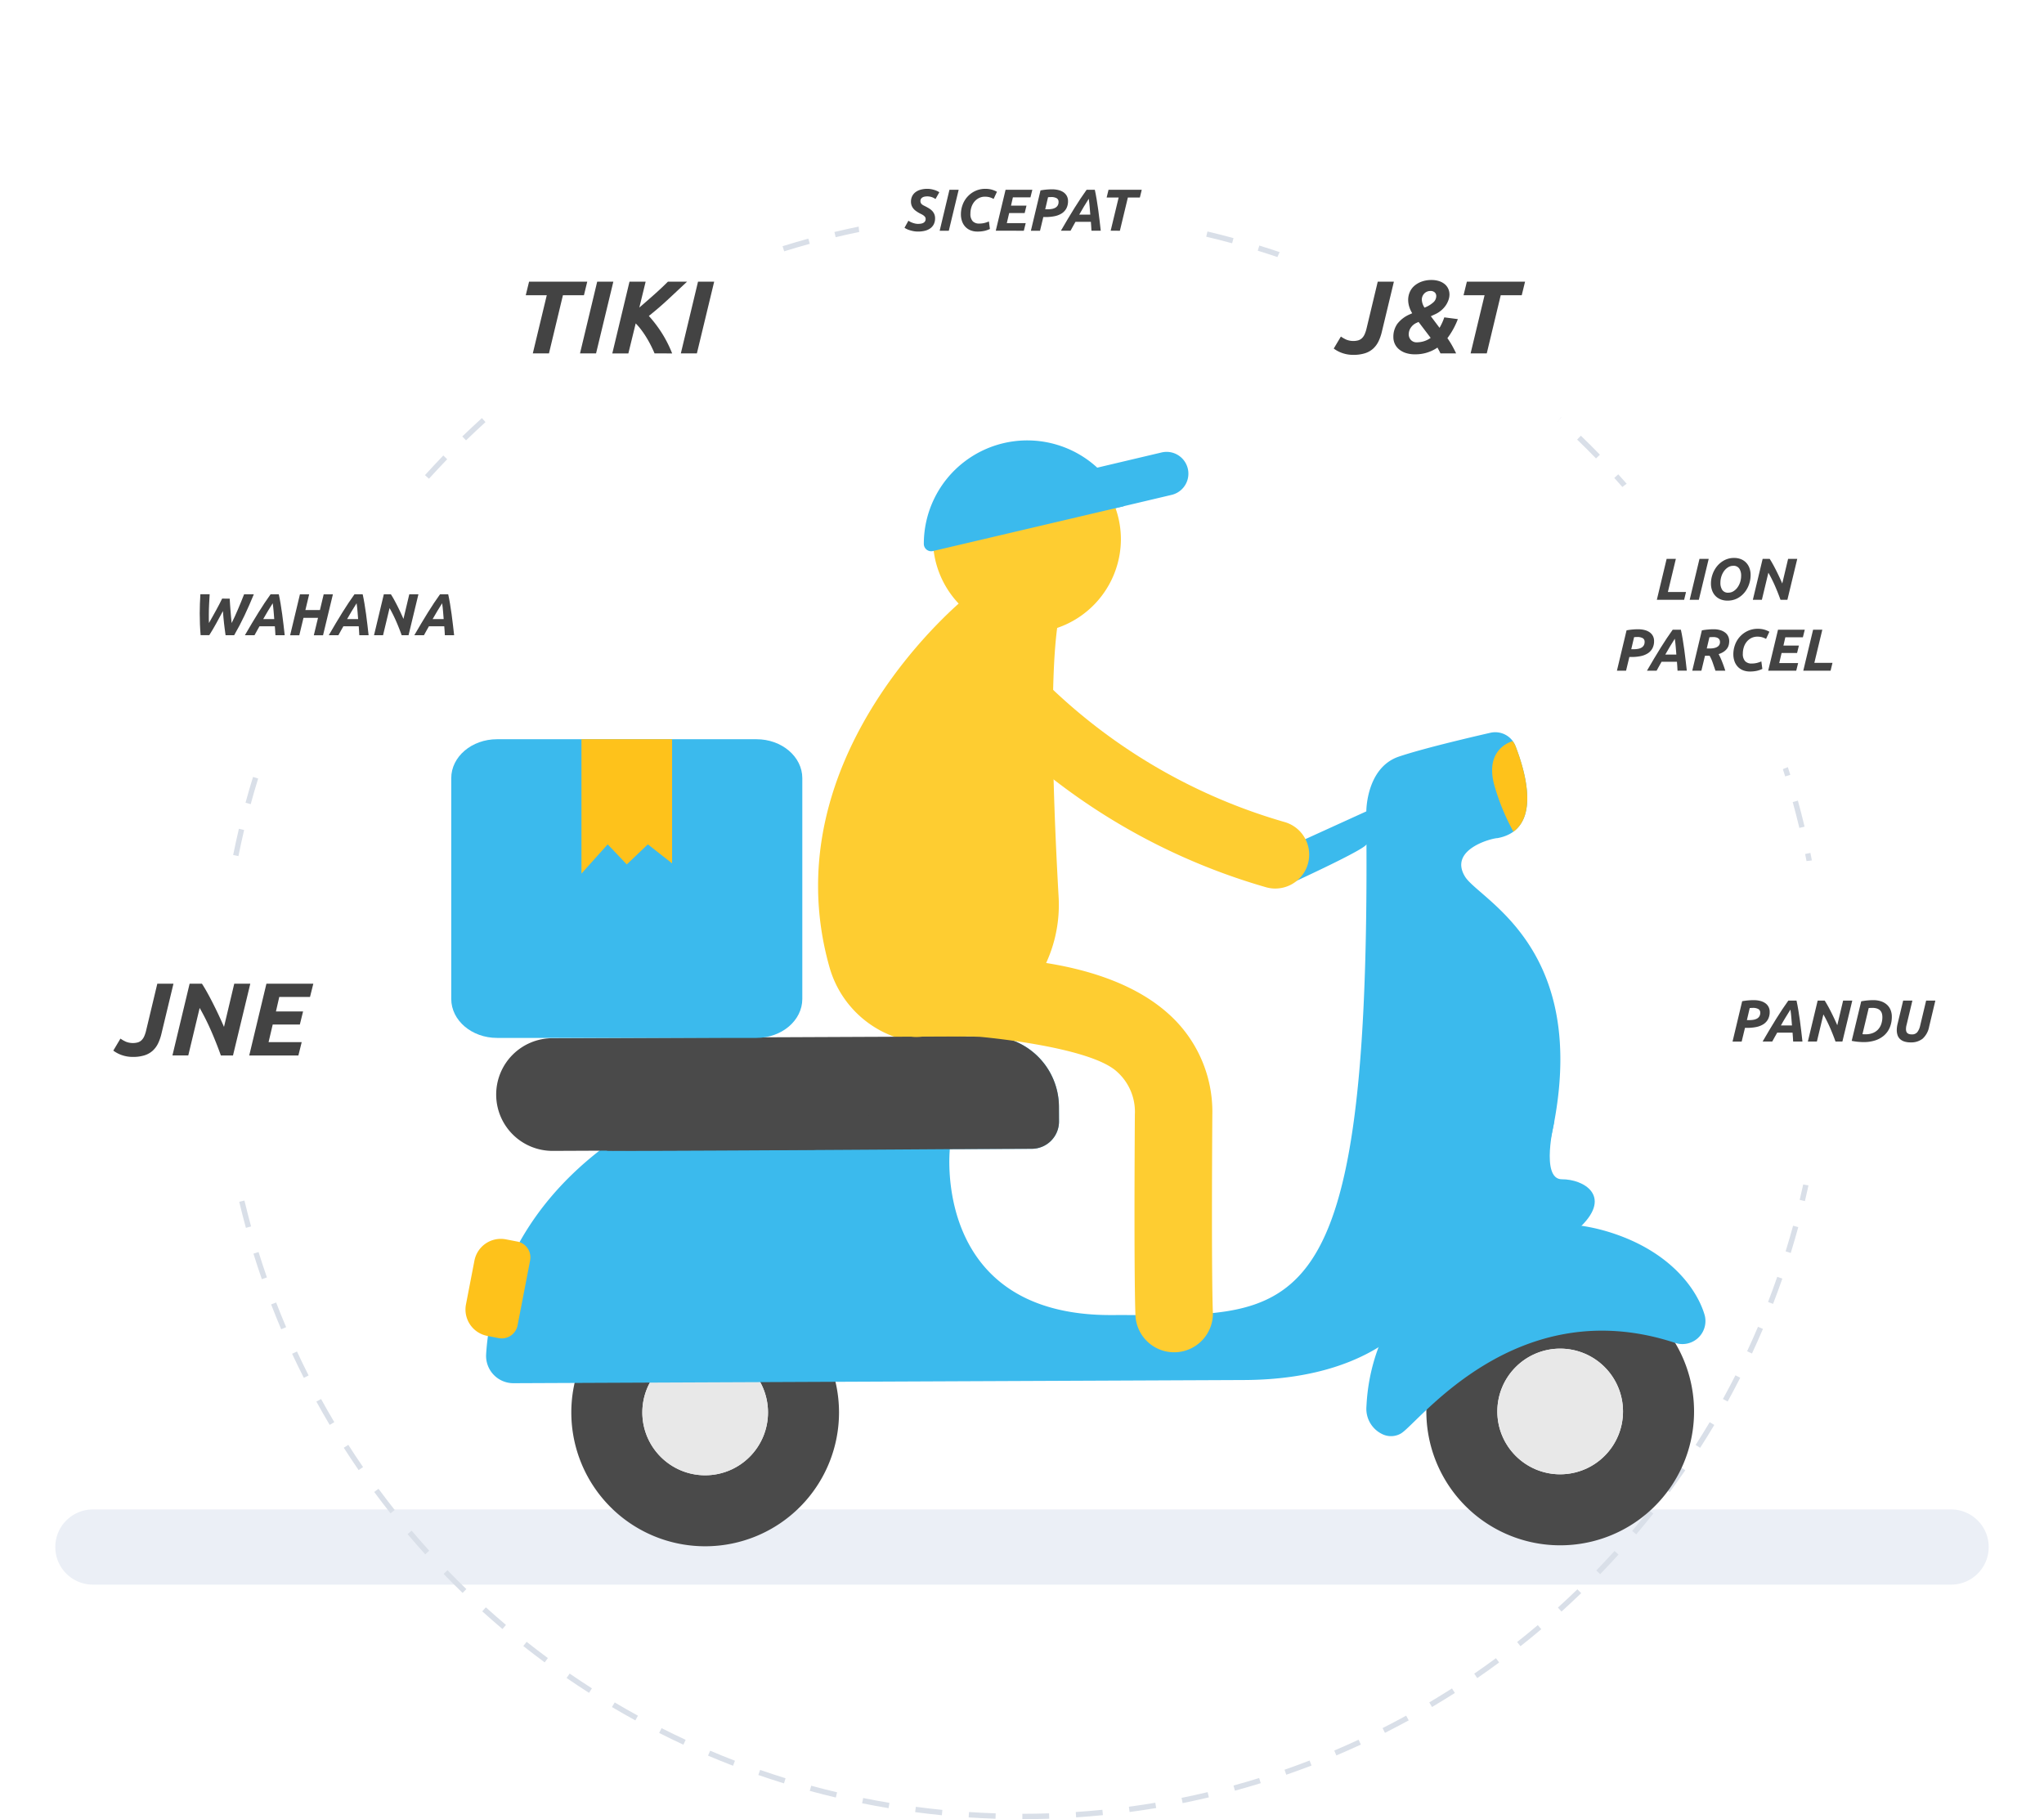 <svg xmlns="http://www.w3.org/2000/svg" xmlns:xlink="http://www.w3.org/1999/xlink" width="380.591" height="338.756" viewBox="0 0 380.591 338.756">
  <defs>
    <filter id="Ellipse_867" x="0" y="150.988" width="79.05" height="79.05" filterUnits="userSpaceOnUse">
      <feOffset input="SourceAlpha"/>
      <feGaussianBlur stdDeviation="3" result="blur"/>
      <feFlood flood-opacity="0.161"/>
      <feComposite operator="in" in2="blur"/>
      <feComposite in="SourceGraphic"/>
    </filter>
    <filter id="Ellipse_868" x="301.54" y="150.988" width="79.05" height="79.05" filterUnits="userSpaceOnUse">
      <feOffset input="SourceAlpha"/>
      <feGaussianBlur stdDeviation="3" result="blur-2"/>
      <feFlood flood-opacity="0.161"/>
      <feComposite operator="in" in2="blur-2"/>
      <feComposite in="SourceGraphic"/>
    </filter>
    <filter id="Ellipse_869" x="20.608" y="75.323" width="79.05" height="79.05" filterUnits="userSpaceOnUse">
      <feOffset input="SourceAlpha"/>
      <feGaussianBlur stdDeviation="3" result="blur-3"/>
      <feFlood flood-opacity="0.161"/>
      <feComposite operator="in" in2="blur-3"/>
      <feComposite in="SourceGraphic"/>
    </filter>
    <filter id="Ellipse_870" x="281.198" y="75.323" width="79.05" height="79.05" filterUnits="userSpaceOnUse">
      <feOffset input="SourceAlpha"/>
      <feGaussianBlur stdDeviation="3" result="blur-4"/>
      <feFlood flood-opacity="0.161"/>
      <feComposite operator="in" in2="blur-4"/>
      <feComposite in="SourceGraphic"/>
    </filter>
    <filter id="Ellipse_871" x="150.764" y="0" width="79.05" height="79.05" filterUnits="userSpaceOnUse">
      <feOffset input="SourceAlpha"/>
      <feGaussianBlur stdDeviation="3" result="blur-5"/>
      <feFlood flood-opacity="0.161"/>
      <feComposite operator="in" in2="blur-5"/>
      <feComposite in="SourceGraphic"/>
    </filter>
    <filter id="Ellipse_872" x="75.093" y="20.255" width="79.05" height="79.05" filterUnits="userSpaceOnUse">
      <feOffset input="SourceAlpha"/>
      <feGaussianBlur stdDeviation="3" result="blur-6"/>
      <feFlood flood-opacity="0.161"/>
      <feComposite operator="in" in2="blur-6"/>
      <feComposite in="SourceGraphic"/>
    </filter>
    <filter id="Ellipse_873" x="226.434" y="20.255" width="79.05" height="79.05" filterUnits="userSpaceOnUse">
      <feOffset input="SourceAlpha"/>
      <feGaussianBlur stdDeviation="3" result="blur-7"/>
      <feFlood flood-opacity="0.161"/>
      <feComposite operator="in" in2="blur-7"/>
      <feComposite in="SourceGraphic"/>
    </filter>
  </defs>
  <g id="fiturongkir" transform="translate(-650.345 -967.129)">
    <g id="Rectangle_3448" data-name="Rectangle 3448">
      <path id="Path_30349" data-name="Path 30349" d="M667.641,1248.212h346a7,7,0,0,1,7,7h0a7,7,0,0,1-7,7h-346a7,7,0,0,1-7-7h0A7,7,0,0,1,667.641,1248.212Z" fill="#ebeff6"/>
    </g>
    <g id="Group_5566" data-name="Group 5566">
      <path id="Path_30350" data-name="Path 30350" d="M840.707,1305.885v-1c1.647,0,3.32-.03,4.974-.084l.033,1C844.05,1305.855,842.365,1305.884,840.707,1305.885Zm-5-.081c-1.676-.054-3.358-.137-5-.245l.067-1c1.63.108,3.3.189,4.965.243Zm15.011-.251-.067-1c1.662-.112,3.329-.25,4.956-.412l.1.994C854.065,1305.3,852.388,1305.44,850.715,1305.553Zm-25-.4c-1.659-.163-3.333-.357-4.974-.575l.133-.992c1.629.218,3.291.41,4.938.573Zm34.958-.594-.133-.991c1.63-.217,3.285-.466,4.918-.741l.166.987C863.98,1304.085,862.314,1304.336,860.674,1304.555Zm-44.882-.723c-1.634-.272-3.29-.578-4.924-.907l.2-.981c1.623.327,3.269.631,4.891.9Zm54.756-.934-.2-.98c1.62-.328,3.254-.688,4.857-1.068l.231.972C873.823,1302.206,872.178,1302.568,870.548,1302.9Zm-64.57-1.044c-1.605-.379-3.237-.8-4.853-1.236l.264-.965c1.6.438,3.225.851,4.819,1.228Zm74.308-1.271-.264-.965c1.605-.439,3.21-.908,4.774-1.393l.3.955C883.519,1299.669,881.9,1300.141,880.286,1300.583Zm-83.966-1.363c-1.6-.495-3.206-1.022-4.772-1.564l.328-.945c1.555.539,3.149,1.061,4.739,1.554Zm93.53-1.6-.329-.945c1.564-.543,3.134-1.119,4.668-1.711l.36.934C893.005,1296.488,891.424,1297.067,889.85,1297.615Zm-103.018-1.683c-1.56-.6-3.125-1.234-4.652-1.882l.39-.92c1.517.643,3.072,1.272,4.621,1.868Zm112.342-1.913-.391-.92c1.52-.647,3.044-1.325,4.53-2.015l.422.906C902.238,1292.687,900.7,1293.368,899.174,1294.019Zm-121.581-2.007c-1.52-.7-3.038-1.443-4.513-2.19l.451-.892c1.466.742,2.974,1.474,4.484,2.175Zm130.635-2.2-.452-.893c1.463-.74,2.94-1.519,4.389-2.314l.481.877C911.187,1288.279,909.7,1289.063,908.228,1289.809Zm-139.583-2.326c-1.454-.8-2.918-1.633-4.354-2.486l.51-.859c1.427.845,2.882,1.676,4.324,2.468ZM916.985,1285l-.509-.859c1.414-.84,2.836-1.716,4.226-2.6l.539.842C919.842,1283.273,918.41,1284.155,916.985,1285Zm-156.964-2.634c-1.392-.89-2.8-1.822-4.175-2.769l.566-.825c1.369.942,2.765,1.868,4.149,2.752Zm165.387-2.751-.566-.824c1.361-.936,2.722-1.905,4.045-2.881l.593.8C928.148,1277.7,926.778,1278.673,925.408,1279.615Zm-173.644-2.927c-1.327-.977-2.665-2-3.98-3.04l.62-.785c1.306,1.033,2.636,2.049,3.953,3.021Zm181.692-3.008-.619-.785c1.3-1.026,2.593-2.084,3.847-3.145l.646.764C936.067,1271.582,934.765,1272.646,933.456,1273.68Zm-189.549-3.2c-1.273-1.079-2.541-2.188-3.767-3.3l.672-.741c1.217,1.1,2.476,2.2,3.742,3.275Zm197.189-3.255-.67-.742c1.222-1.107,2.444-2.249,3.631-3.4l.7.719C943.558,1264.957,942.327,1266.106,941.1,1267.221Zm-204.613-3.464c-1.193-1.154-2.384-2.346-3.539-3.539l.719-.7c1.148,1.186,2.33,2.369,3.516,3.516Zm211.81-3.493-.719-.7c1.148-1.184,2.291-2.406,3.4-3.63l.74.672C950.6,1257.842,949.447,1259.071,948.293,1260.264Zm-218.77-3.7c-1.109-1.227-2.217-2.494-3.294-3.765l.763-.647c1.07,1.264,2.171,2.522,3.274,3.74Zm225.492-3.719-.764-.647c1.064-1.255,2.125-2.55,3.153-3.849l.783.621C957.153,1250.276,956.085,1251.58,955.015,1252.844Zm-231.955-3.918c-1.025-1.3-2.047-2.634-3.037-3.974l.8-.594c.984,1.331,2,2.66,3.017,3.947Zm238.171-3.938-.8-.593c.982-1.33,1.954-2.693,2.889-4.052l.825.566C963.2,1242.278,962.22,1243.65,961.231,1244.988Zm-244.11-4.108c-.948-1.379-1.878-2.78-2.764-4.165l.842-.539c.88,1.376,1.8,2.767,2.746,4.137Zm249.792-4.146-.842-.539c.893-1.395,1.773-2.822,2.615-4.238l.859.512C968.7,1233.894,967.812,1235.329,966.913,1236.734Zm-255.181-4.274c-.852-1.434-1.686-2.894-2.479-4.338l.877-.48c.787,1.433,1.616,2.882,2.462,4.308Zm260.3-4.346-.877-.48c.8-1.458,1.583-2.941,2.325-4.405l.893.451C973.627,1225.155,972.84,1226.647,972.034,1228.114Zm-265.115-4.41c-.75-1.48-1.484-2.991-2.183-4.49l.907-.422c.694,1.488,1.423,2.989,2.169,4.461Zm269.647-4.538-.906-.422c.7-1.5,1.378-3.029,2.026-4.553l.919.391C977.954,1216.116,977.269,1217.658,976.566,1219.166Zm-273.86-4.513c-.647-1.522-1.278-3.078-1.876-4.625l.934-.359c.592,1.536,1.218,3.081,1.862,4.592Zm277.785-4.724-.933-.36c.6-1.564,1.178-3.139,1.713-4.682l.946.328C981.677,1206.769,981.1,1208.354,980.491,1209.929Zm-281.387-4.6c-.547-1.572-1.074-3.172-1.566-4.755l.955-.3c.488,1.573,1.012,3.162,1.556,4.724Zm284.679-4.885-.955-.3c.492-1.594.961-3.2,1.391-4.775l.965.264C984.75,1197.221,984.279,1198.838,983.783,1200.443Zm-287.649-4.675c-.441-1.608-.859-3.24-1.242-4.85l.972-.232c.382,1.6.8,3.221,1.235,4.818Zm290.287-4.982-.973-.23c.382-1.608.741-3.242,1.068-4.857l.98.2C987.167,1187.523,986.806,1189.169,986.421,1190.786Zm-292.608-4.756c-.329-1.621-.636-3.276-.914-4.922l.987-.166c.275,1.634.581,3.28.908,4.889Zm294.591-5.055-.986-.166c.272-1.624.521-3.28.738-4.917l.992.13C988.929,1177.673,988.679,1179.339,988.4,1180.975Zm-296.252-4.816c-.219-1.631-.416-3.3-.583-4.972l.994-.1c.167,1.657.363,3.319.58,4.939Zm297.574-5.108-.995-.1c.163-1.628.3-3.3.41-4.956l1,.067C990.028,1167.732,989.89,1169.411,989.726,1171.051ZM691.153,1166.2c-.11-1.662-.2-3.345-.252-5l1-.033c.056,1.645.14,3.316.25,4.968Zm299.232-5.136-1-.034c.054-1.642.082-3.315.082-4.971v-.27h1v.264C990.467,1157.725,990.439,1159.408,990.385,1161.063Zm-298.571-4.87h-1v-.135c0-1.613.027-3.25.079-4.87l1,.032c-.052,1.609-.079,3.236-.079,4.838Zm297.563-5.375c-.057-1.655-.143-3.327-.254-4.967l1-.069c.112,1.653.2,3.335.256,5Zm-297.244-4.565-1-.065c.108-1.662.246-3.34.408-4.989l1,.1C692.377,1142.935,692.24,1144.6,692.133,1146.253Zm296.572-5.357c-.166-1.636-.362-3.3-.583-4.939l.99-.133c.224,1.652.421,3.324.587,4.971Zm-295.6-4.538-.992-.13c.217-1.639.466-3.305.74-4.953l.987.164C693.569,1133.076,693.322,1134.731,693.107,1136.358Zm294.268-5.315c-.279-1.649-.587-3.294-.913-4.889l.98-.2c.329,1.606.637,3.261.919,4.921Zm-292.635-4.494-.98-.2c.329-1.635.689-3.281,1.07-4.891l.973.23C695.425,1123.291,695.067,1124.925,694.74,1126.549Zm290.647-5.249c-.389-1.619-.805-3.24-1.24-4.817l.965-.265c.437,1.587.857,3.219,1.247,4.849Zm-288.361-4.428-.964-.262c.437-1.609.907-3.227,1.4-4.808l.955.3C697.928,1113.668,697.461,1115.274,697.026,1116.872Zm285.721-5.161c-.492-1.578-1.017-3.166-1.559-4.721l.944-.33c.547,1.566,1.074,3.165,1.57,4.754Zm-282.781-4.355-.945-.328c.545-1.574,1.125-3.161,1.721-4.715l.934.359C701.083,1104.216,700.508,1105.791,699.966,1107.356Zm279.505-5.035c-.6-1.534-1.223-3.079-1.868-4.591l.919-.392c.65,1.522,1.283,3.077,1.88,4.622Zm-275.928-4.272-.92-.391c.656-1.55,1.342-3.094,2.035-4.587l.906.422C704.876,1094.976,704.2,1096.509,703.543,1098.049Zm272.039-4.847c-.694-1.489-1.426-2.99-2.172-4.459l.891-.453c.752,1.48,1.488,2.99,2.187,4.49Zm-267.844-4.194-.892-.451c.756-1.495,1.543-2.988,2.337-4.437l.877.481C709.271,1086.04,708.489,1087.523,707.738,1089.008Zm263.349-4.651c-.79-1.436-1.62-2.884-2.466-4.306l.859-.512c.852,1.432,1.688,2.89,2.484,4.336Zm-258.561-4.084-.859-.509c.846-1.427,1.729-2.864,2.628-4.27l.842.539C714.245,1077.429,713.367,1078.855,712.526,1080.273Zm253.485-4.446c-.882-1.377-1.808-2.767-2.75-4.135l.824-.568c.948,1.377,1.88,2.777,2.768,4.164Zm-248.123-3.943-.825-.567c.941-1.369,1.919-2.743,2.907-4.082l.8.594C719.794,1069.159,718.822,1070.523,717.888,1071.884Zm242.486-4.235c-.971-1.313-1.987-2.64-3.02-3.944l.784-.621c1.04,1.312,2.062,2.648,3.041,3.972Zm-236.58-3.775-.785-.619c1.017-1.288,2.084-2.593,3.17-3.878l.763.644C725.864,1061.3,724.8,1062.595,723.794,1063.874Zm230.41-4.013c-1.061-1.251-2.165-2.508-3.277-3.736l.74-.672c1.121,1.236,2.23,2.5,3.3,3.762Zm-223.986-3.586-.742-.67c1.115-1.233,2.264-2.462,3.419-3.657l.718.7C732.468,1053.829,731.325,1055.051,730.218,1056.275Zm217.306-3.779c-1.147-1.184-2.331-2.366-3.518-3.513l.7-.718c1.2,1.153,2.386,2.342,3.542,3.536Zm-210.4-3.371-.7-.719c1.193-1.155,2.421-2.305,3.652-3.42l.672.742C739.534,1046.834,738.313,1047.978,737.128,1049.125Zm203.243-3.536c-1.225-1.107-2.484-2.207-3.745-3.273l.645-.763c1.269,1.072,2.538,2.18,3.77,3.294ZM744.5,1042.452l-.646-.764c1.272-1.078,2.575-2.144,3.87-3.169l.621.785C747.054,1040.321,745.761,1041.38,744.5,1042.452Zm188.276-3.282c-1.307-1.032-2.638-2.047-3.957-3.018l.594-.8c1.326.976,2.666,2,3.983,3.037Zm-180.486-2.886-.594-.805c1.329-.982,2.7-1.959,4.071-2.9l.566.824C754.968,1034.337,753.607,1035.308,752.286,1036.284Zm172.474-3.017c-1.357-.931-2.753-1.856-4.151-2.747l.537-.844c1.408.9,2.814,1.829,4.18,2.766Zm-164.294-2.617-.539-.841c1.391-.892,2.822-1.776,4.252-2.625l.511.859C763.27,1028.888,761.849,1029.765,760.466,1030.65Zm155.9-2.74c-1.43-.847-2.886-1.677-4.326-2.466l.481-.877c1.449.794,2.915,1.629,4.355,2.482ZM769,1025.579l-.482-.877c1.438-.791,2.923-1.576,4.415-2.333l.453.891C771.9,1024.013,770.428,1024.793,769,1025.579Zm138.631-2.455c-1.49-.752-3-1.482-4.484-2.17l.419-.908c1.5.693,3.016,1.429,4.516,2.185Zm-129.784-2.035-.422-.906c1.507-.7,3.041-1.387,4.559-2.034l.391.92C780.866,1019.711,779.343,1020.391,777.846,1021.089Zm120.742-2.154c-1.522-.645-3.077-1.272-4.622-1.866l.357-.933c1.557.6,3.123,1.229,4.656,1.877Zm-111.62-1.731-.362-.933c1.559-.6,3.139-1.183,4.7-1.726l.328.943C790.085,1016.028,788.515,1016.6,786.968,1017.2Zm102.311-1.844c-1.57-.543-3.166-1.063-4.742-1.549l.295-.956c1.587.489,3.192,1.014,4.773,1.56Zm-92.922-1.43-.3-.955c1.588-.495,3.206-.968,4.8-1.408l.266.965C799.542,1012.968,797.937,1013.438,796.357,1013.93Zm83.407-1.5c-1.59-.432-3.212-.844-4.822-1.224l.231-.973c1.619.382,3.252.8,4.852,1.232Zm-73.818-1.13-.232-.973c1.612-.385,3.257-.749,4.889-1.082l.2.981C809.182,1010.553,807.548,1010.914,805.946,1011.3Zm64.138-1.152c-1.606-.324-3.252-.625-4.892-.9l.164-.986c1.651.274,3.308.578,4.925.9Zm-54.395-.832-.166-.986c1.624-.274,3.289-.526,4.951-.75l.132.99C818.957,1008.79,817.3,1009.041,815.689,1009.313Zm44.584-.8c-1.612-.214-3.274-.406-4.94-.569l.1-1c1.676.165,3.35.358,4.973.572Zm-34.729-.529-.1-.994c1.657-.167,3.335-.308,4.989-.42l.066,1C828.857,1007.682,827.19,1007.822,825.544,1007.987Zm24.835-.442c-1.652-.107-3.324-.187-4.968-.238l.031-1c1.656.052,3.338.133,5,.24Zm-14.912-.225-.035-1c1.644-.055,3.328-.086,5.005-.089l0,1C838.772,1007.234,837.1,1007.265,835.467,1007.32Z" fill="#d9dfe8"/>
    </g>
    <g id="Group_5567" data-name="Group 5567">
      <g transform="matrix(1, 0, 0, 1, 650.35, 967.13)" filter="url(#Ellipse_867)">
        <circle id="Ellipse_867-2" data-name="Ellipse 867" cx="30.525" cy="30.525" r="30.525" transform="translate(9 159.99)" fill="#fff"/>
      </g>
    </g>
    <g id="Group_5568" data-name="Group 5568">
      <g transform="matrix(1, 0, 0, 1, 650.35, 967.13)" filter="url(#Ellipse_868)">
        <circle id="Ellipse_868-2" data-name="Ellipse 868" cx="30.525" cy="30.525" r="30.525" transform="translate(310.54 159.99)" fill="#fff"/>
      </g>
    </g>
    <g id="Group_5569" data-name="Group 5569">
      <g transform="matrix(1, 0, 0, 1, 650.35, 967.13)" filter="url(#Ellipse_869)">
        <circle id="Ellipse_869-2" data-name="Ellipse 869" cx="30.525" cy="30.525" r="30.525" transform="translate(29.61 84.32)" fill="#fff"/>
      </g>
    </g>
    <g id="Group_5570" data-name="Group 5570">
      <g transform="matrix(1, 0, 0, 1, 650.35, 967.13)" filter="url(#Ellipse_870)">
        <circle id="Ellipse_870-2" data-name="Ellipse 870" cx="30.525" cy="30.525" r="30.525" transform="translate(290.2 84.32)" fill="#fff"/>
      </g>
    </g>
    <g id="Group_5571" data-name="Group 5571">
      <g transform="matrix(1, 0, 0, 1, 650.35, 967.13)" filter="url(#Ellipse_871)">
        <circle id="Ellipse_871-2" data-name="Ellipse 871" cx="30.525" cy="30.525" r="30.525" transform="translate(159.76 9)" fill="#fff"/>
      </g>
    </g>
    <g id="Group_5572" data-name="Group 5572">
      <g transform="matrix(1, 0, 0, 1, 650.35, 967.13)" filter="url(#Ellipse_872)">
        <circle id="Ellipse_872-2" data-name="Ellipse 872" cx="30.525" cy="30.525" r="30.525" transform="translate(84.09 29.26)" fill="#fff"/>
      </g>
    </g>
    <g id="Group_5573" data-name="Group 5573">
      <g transform="matrix(1, 0, 0, 1, 650.35, 967.13)" filter="url(#Ellipse_873)">
        <circle id="Ellipse_873-2" data-name="Ellipse 873" cx="30.525" cy="30.525" r="30.525" transform="translate(235.43 29.26)" fill="#fff"/>
      </g>
    </g>
    <g id="Group_5576" data-name="Group 5576">
      <g id="Group_5555" data-name="Group 5555">
        <g id="Path_30343" data-name="Path 30343">
          <path id="Path_30351" data-name="Path 30351" d="M842.289,1065.363a4.058,4.058,0,0,1-.93-8.006l25.321-5.985a4.059,4.059,0,0,1,1.866,7.9l-25.321,5.985A3.989,3.989,0,0,1,842.289,1065.363Z" fill="#3bbaed"/>
        </g>
      </g>
      <g id="Group_5539" data-name="Group 5539">
        <g id="Path_30334" data-name="Path 30334">
          <path id="Path_30352" data-name="Path 30352" d="M830.279,1078.3s-36.741,29.4-25.454,69.043a19.357,19.357,0,0,0,23.965,13.232q.9-.261,1.776-.608l.518-.2a25.946,25.946,0,0,0,16.375-25.593c-1.132-20.087-2.168-50.017,1.235-56.023C853.907,1068.941,830.279,1078.3,830.279,1078.3Z" fill="#fecd31"/>
        </g>
      </g>
      <g id="Group_5552" data-name="Group 5552">
        <g id="Group_5540" data-name="Group 5540">
          <g id="Path_30335" data-name="Path 30335">
            <path id="Path_30353" data-name="Path 30353" d="M781.538,1205.224a24.923,24.923,0,1,0,25.031,24.815h0A24.924,24.924,0,0,0,781.538,1205.224Zm.16,36.623a11.7,11.7,0,1,1,11.648-11.752v0a11.7,11.7,0,0,1-11.648,11.75Z" fill="#4a4a4a"/>
          </g>
        </g>
        <g id="Group_5541" data-name="Group 5541">
          <g id="Ellipse_848" data-name="Ellipse 848">
            <circle id="Ellipse_874" data-name="Ellipse 874" cx="11.699" cy="11.699" r="11.699" transform="translate(769.948 1218.451)" fill="#e8e8e8"/>
          </g>
        </g>
        <g id="Group_5542" data-name="Group 5542">
          <g id="Path_30336" data-name="Path 30336">
            <path id="Path_30354" data-name="Path 30354" d="M940.745,1205.045a24.923,24.923,0,1,0,25.032,24.813,24.922,24.922,0,0,0-25.032-24.813Zm.16,36.621a11.7,11.7,0,1,1,11.64-11.76v.007a11.7,11.7,0,0,1-11.645,11.749Z" fill="#4a4a4a"/>
          </g>
        </g>
        <g id="Group_5543" data-name="Group 5543">
          <g id="Ellipse_849" data-name="Ellipse 849">
            <circle id="Ellipse_875" data-name="Ellipse 875" cx="11.699" cy="11.699" r="11.699" transform="translate(929.151 1218.266)" fill="#e8e8e8"/>
          </g>
        </g>
        <g id="Group_5545" data-name="Group 5545">
          <g id="Group_5544" data-name="Group 5544">
            <g id="Path_30337" data-name="Path 30337">
              <path id="Path_30355" data-name="Path 30355" d="M915.836,1209.219l3.894.215a9.2,9.2,0,0,0,5.849-1.71,20.847,20.847,0,0,1,7.272-3.717,51.487,51.487,0,0,1,10.36-1.785,1.818,1.818,0,0,0,1.628-1.991,1.63,1.63,0,0,0-.028-.184,2.292,2.292,0,0,1-.029-.36,3.047,3.047,0,0,0-3.056-3.038c-.07,0-.14,0-.21.008-1.126.08-2.406.157-3.61.188a3.026,3.026,0,0,1-2.909-4.089c17.349-46.816-8.883-57.463-11.88-62.409-3.074-5.073,5.055-7.144,6.072-7.148,8.208-1.529,5.414-11.782,3.348-17.126a4.047,4.047,0,0,0-4.686-2.489c-4.576,1.048-12.787,3-17.039,4.436-6.094,2.061-6.059,10.2-6.059,10.2l-17.572,8a3.278,3.278,0,0,0-1.911,3.6,3.2,3.2,0,0,0,4.464,2.268c5.246-2.413,15.049-7.02,15.046-7.765.4,92.571-13.86,87.546-47.429,87.692s-30.145-30.9-30.145-30.9l15.259-.066a5.086,5.086,0,0,0,5.063-5.108l-.012-2.733a13.222,13.222,0,0,0-13.274-13.17c-.212,0-.425.006-.637.018-81.806,4.4-91.84,44.489-92.742,59.247a5.085,5.085,0,0,0,4.76,5.39c.113.007.227.01.34.01l136.023-.592C909.118,1224,915.836,1209.219,915.836,1209.219Z" fill="#3bbaed"/>
            </g>
          </g>
        </g>
        <g id="Group_5546" data-name="Group 5546">
          <g id="Path_30338" data-name="Path 30338">
            <path id="Path_30356" data-name="Path 30356" d="M827.211,1181.12l15.259-.067a5.085,5.085,0,0,0,5.063-5.108l-.012-2.733a13.222,13.222,0,0,0-13.269-13.174c-.214,0-.429.006-.643.018-36,1.938-57.5,10.784-70.284,21.338C763.119,1181.568,827.211,1181.12,827.211,1181.12Z" fill="#4a4a4a"/>
          </g>
        </g>
        <g id="Group_5547" data-name="Group 5547">
          <g id="Rectangle_3446" data-name="Rectangle 3446">
            <path id="Path_30357" data-name="Path 30357" d="M744.541,1197.915l2.134.412a3,3,0,0,1,2.377,3.514h0l-2.335,12.088a3,3,0,0,1-3.515,2.377h0l-2.133-.413a5,5,0,0,1-3.961-5.857l1.576-8.16A5,5,0,0,1,744.541,1197.915Z" fill="#fec21b"/>
          </g>
        </g>
        <g id="Group_5548" data-name="Group 5548">
          <g id="Path_30339" data-name="Path 30339">
            <path id="Path_30358" data-name="Path 30358" d="M835.6,1160.1l-82.424.359A10.488,10.488,0,0,0,742.734,1171h0a10.487,10.487,0,0,0,10.533,10.441l48.7-.213" fill="#4a4a4a"/>
          </g>
        </g>
        <g id="Group_5549" data-name="Group 5549">
          <g id="Path_30340" data-name="Path 30340">
            <path id="Path_30359" data-name="Path 30359" d="M904.812,1228.381c-.015.239-.029.479-.042.722a5.219,5.219,0,0,0,3.047,5.126,3.679,3.679,0,0,0,3.344-.142c3.208-1.779,21.346-26.641,51.008-16.921a4.287,4.287,0,0,0,5.594-5.1c-1.274-4.475-6.019-11.681-17.29-15.346C928.663,1189.63,906.263,1205.5,904.812,1228.381Z" fill="#3bbaed"/>
          </g>
        </g>
        <g id="Group_5550" data-name="Group 5550">
          <g id="Path_30341" data-name="Path 30341">
            <path id="Path_30360" data-name="Path 30360" d="M939.761,1175.957s-2.661,10.789,1.408,10.772,9.272,3.066,3.65,8.657c-.1-.054-12.739,6.641-13.756,6.645s-9.169-3.012-6.139-8.112l6.059-10.2Z" fill="#3bbaed"/>
          </g>
        </g>
        <g id="Group_5551" data-name="Group 5551">
          <g id="Path_30342" data-name="Path 30342">
            <path id="Path_30361" data-name="Path 30361" d="M932.012,1105.149c-.168.041-5.4,1.4-3.369,8.395a41.063,41.063,0,0,0,3.5,8.453c4.442-3.245,2.162-11.355.4-15.911A4.015,4.015,0,0,0,932.012,1105.149Z" fill="#fec21b"/>
          </g>
        </g>
      </g>
      <g id="Group_5553" data-name="Group 5553">
        <g id="Rectangle_3447" data-name="Rectangle 3447">
          <path id="Path_30362" data-name="Path 30362" d="M742.9,1104.784h48.3c4.713,0,8.534,3.25,8.534,7.26v41.1c0,4.009-3.821,7.26-8.534,7.26H742.9c-4.713,0-8.533-3.251-8.533-7.26v-41.1C734.364,1108.034,738.184,1104.784,742.9,1104.784Z" fill="#3bbaed"/>
        </g>
      </g>
      <g id="Group_5554" data-name="Group 5554">
        <g id="Group_5574" data-name="Group 5574">
          <path id="Path_30363" data-name="Path 30363" d="M859.055,1067.6a17.5,17.5,0,0,1-34.92,1.56c-.05-.51-.07-1.03-.07-1.56a17.5,17.5,0,0,1,33.79-6.38A17.316,17.316,0,0,1,859.055,1067.6Z" fill="#fecd31"/>
        </g>
      </g>
      <g id="Group_5556" data-name="Group 5556">
        <g id="Path_30344" data-name="Path 30344">
          <path id="Path_30364" data-name="Path 30364" d="M767.049,1128.1l3.923-3.741,4.515,3.543v-23.125H758.611v25.03l4.883-5.448Z" fill="#fec21b"/>
        </g>
      </g>
      <g id="Group_5557" data-name="Group 5557" transform="translate(-1 -1)">
        <g id="Path_30345" data-name="Path 30345">
          <path id="Path_30365" data-name="Path 30365" d="M869.969,1219.943a7.2,7.2,0,0,1-7.2-6.822c-.013-.242-.31-6.252-.114-37.451a10,10,0,0,0-3.389-8.027c-5.215-4.7-25.492-6.444-25.492-6.444s-8.444-.285-11.04,0a7.213,7.213,0,0,1-1.576-14.339c3.34-.367,33.05-3.2,47.769,10.069a24.449,24.449,0,0,1,8.153,18.832c-.191,30.32.083,36.371.1,36.614a7.221,7.221,0,0,1-6.839,7.561C870.216,1219.94,870.09,1219.943,869.969,1219.943Z" fill="#fecd31"/>
        </g>
      </g>
      <g id="Group_5558" data-name="Group 5558">
        <g id="Path_30346" data-name="Path 30346">
          <path id="Path_30366" data-name="Path 30366" d="M887.8,1132.589a6.281,6.281,0,0,1-1.75-.249A117.57,117.57,0,0,1,830.9,1097.7a6.311,6.311,0,0,1,9.408-8.415,104.955,104.955,0,0,0,49.24,30.924,6.312,6.312,0,0,1-1.744,12.378Z" fill="#fecd31"/>
        </g>
      </g>
      <g id="Group_5575" data-name="Group 5575">
        <path id="Path_30367" data-name="Path 30367" d="M859.56,1061.384v.022l-35.5,8.338a1.379,1.379,0,0,1-1.7-1.319v-.018a19.262,19.262,0,0,1,37.2-7.023Z" fill="#3bbaed"/>
      </g>
    </g>
    <g id="Group_5577" data-name="Group 5577">
      <path id="Path_30368" data-name="Path 30368" d="M680.406,1159.624a8.66,8.66,0,0,1-.617,1.783,4.494,4.494,0,0,1-1,1.368,4.115,4.115,0,0,1-1.523.868,7.076,7.076,0,0,1-2.2.3,6.086,6.086,0,0,1-1.975-.317,5.805,5.805,0,0,1-1.649-.858l1.33-2.236a6.253,6.253,0,0,0,1.012.578,3.533,3.533,0,0,0,2.237.125,1.706,1.706,0,0,0,.684-.405,2.323,2.323,0,0,0,.491-.723,6.022,6.022,0,0,0,.357-1.079l2.082-8.713h3.008Z" fill="#434343"/>
      <path id="Path_30369" data-name="Path 30369" d="M691.471,1163.672q-.81-2.275-1.8-4.549a44.631,44.631,0,0,0-2.149-4.3l-2.121,8.848h-2.949l3.2-13.359h2.294q.444.677.954,1.59t1.051,1.976q.541,1.061,1.08,2.208t1.022,2.265l1.908-8.039h2.988l-3.219,13.359Z" fill="#434343"/>
      <path id="Path_30370" data-name="Path 30370" d="M696.752,1163.672l3.2-13.359h8.733l-.618,2.467h-5.724l-.617,2.7h5.05l-.6,2.429h-5.051l-.772,3.278h6.169l-.617,2.486Z" fill="#434343"/>
    </g>
    <g id="Group_5578" data-name="Group 5578">
      <path id="Path_30371" data-name="Path 30371" d="M976.869,1153.372a4.831,4.831,0,0,1,1.248.149,2.824,2.824,0,0,1,.941.428,1.913,1.913,0,0,1,.8,1.6,2.829,2.829,0,0,1-.319,1.4,2.531,2.531,0,0,1-.88.924,3.951,3.951,0,0,1-1.32.506,8.348,8.348,0,0,1-1.65.154h-.429l-.617,2.552h-1.7l1.793-7.513a11.313,11.313,0,0,1,1.127-.154Q976.4,1153.372,976.869,1153.372Zm-.143,1.441c-.124,0-.231,0-.319.011l-.264.022-.528,2.244h.429a4.626,4.626,0,0,0,.842-.071,1.918,1.918,0,0,0,.648-.237,1.171,1.171,0,0,0,.418-.424,1.235,1.235,0,0,0,.149-.632.75.75,0,0,0-.358-.7A2.036,2.036,0,0,0,976.726,1154.813Z" fill="#434343"/>
      <path id="Path_30372" data-name="Path 30372" d="M984.228,1161.083c-.015-.286-.032-.566-.049-.842s-.039-.548-.061-.819h-2.86c-.147.271-.3.545-.462.819s-.316.556-.462.842h-1.793q.715-1.232,1.336-2.277t1.2-1.969q.578-.924,1.128-1.755t1.122-1.622h1.528q.177.792.336,1.755t.3,1.969q.138,1.005.253,2.012t.215,1.887Zm-.506-5.951q-.462.737-.908,1.463c-.3.484-.585.979-.863,1.485h2.057q-.055-.67-.115-1.43T983.722,1155.132Z" fill="#434343"/>
      <path id="Path_30373" data-name="Path 30373" d="M992.115,1161.083q-.462-1.3-1.029-2.6a25.138,25.138,0,0,0-1.227-2.453l-1.21,5.049h-1.682l1.826-7.623H990.1q.254.386.544.907c.2.349.394.725.6,1.128s.41.823.616,1.26.4.867.583,1.292l1.089-4.587h1.705l-1.838,7.623Z" fill="#434343"/>
      <path id="Path_30374" data-name="Path 30374" d="M1002.6,1156.43a5.18,5.18,0,0,1-.363,1.991,4.053,4.053,0,0,1-1.04,1.49,4.67,4.67,0,0,1-1.644.941,6.767,6.767,0,0,1-2.189.33q-.462,0-1.067-.055a9.707,9.707,0,0,1-1.166-.176l1.771-7.359a11.5,11.5,0,0,1,1.2-.17q.578-.049,1.04-.05a4.482,4.482,0,0,1,1.458.22,3.061,3.061,0,0,1,1.088.627,2.672,2.672,0,0,1,.677.968A3.238,3.238,0,0,1,1002.6,1156.43Zm-5.467,3.278c.081.008.163.013.248.017s.2.005.346.005a3.606,3.606,0,0,0,1.293-.22,2.687,2.687,0,0,0,.978-.632,2.816,2.816,0,0,0,.622-1.013,3.875,3.875,0,0,0,.22-1.347,2.32,2.32,0,0,0-.1-.7,1.315,1.315,0,0,0-.325-.539,1.487,1.487,0,0,0-.583-.346,2.726,2.726,0,0,0-.863-.121q-.33,0-.671.033Z" fill="#434343"/>
      <path id="Path_30375" data-name="Path 30375" d="M1009.55,1158.311a4.013,4.013,0,0,1-1.216,2.239,3.416,3.416,0,0,1-2.228.687,3.685,3.685,0,0,1-1.2-.171,2.107,2.107,0,0,1-.8-.472,1.778,1.778,0,0,1-.445-.727,2.944,2.944,0,0,1-.138-.918,4.919,4.919,0,0,1,.166-1.221l1.022-4.268h1.717l-1.078,4.51a2.962,2.962,0,0,0-.111.8,1.459,1.459,0,0,0,.05.4.726.726,0,0,0,.176.308.825.825,0,0,0,.341.2,1.7,1.7,0,0,0,.534.071,1.229,1.229,0,0,0,1-.412,2.959,2.959,0,0,0,.527-1.172l1.122-4.708h1.716Z" fill="#434343"/>
    </g>
    <g id="Group_5579" data-name="Group 5579">
      <path id="Path_30376" data-name="Path 30376" d="M907.649,1028.891a8.663,8.663,0,0,1-.616,1.783,4.512,4.512,0,0,1-1,1.368,4.1,4.1,0,0,1-1.522.867,7.08,7.08,0,0,1-2.2.3,6.094,6.094,0,0,1-1.977-.317,5.758,5.758,0,0,1-1.647-.859l1.33-2.235a6.152,6.152,0,0,0,1.011.578,3.533,3.533,0,0,0,2.237.125,1.714,1.714,0,0,0,.683-.405,2.3,2.3,0,0,0,.492-.723,6.129,6.129,0,0,0,.357-1.079l2.082-8.713h3.007Z" fill="#434343"/>
      <path id="Path_30377" data-name="Path 30377" d="M909.789,1029.912a4.169,4.169,0,0,1,.752-2.5,5.831,5.831,0,0,1,2.429-1.8l.327-.154a5.314,5.314,0,0,1-.568-1.263,4.311,4.311,0,0,1-.183-1.223,3.582,3.582,0,0,1,.3-1.455,3.257,3.257,0,0,1,.867-1.177,4.3,4.3,0,0,1,1.368-.78,5.274,5.274,0,0,1,1.8-.29,4.464,4.464,0,0,1,1.465.222,3.124,3.124,0,0,1,1.05.588,2.4,2.4,0,0,1,.626.857,2.574,2.574,0,0,1,.213,1.032,3.161,3.161,0,0,1-.174,1,4.275,4.275,0,0,1-.51,1.021,4.649,4.649,0,0,1-.859.944,4.911,4.911,0,0,1-1.214.752l-.713.329,1.62,2.158a10.387,10.387,0,0,0,.886-1.947l2.525.328a14.417,14.417,0,0,1-1.946,3.546,16.11,16.11,0,0,1,.9,1.427q.395.714.723,1.407H918.56c-.078-.167-.164-.34-.26-.52s-.2-.366-.3-.559a7.237,7.237,0,0,1-4.184,1.253,5.357,5.357,0,0,1-1.782-.27,3.7,3.7,0,0,1-1.263-.723,2.875,2.875,0,0,1-.742-1.021A3.005,3.005,0,0,1,909.789,1029.912Zm4.4.964a4.866,4.866,0,0,0,1.157-.164,4.4,4.4,0,0,0,1.388-.665l-2.255-2.969-.29.135a2.572,2.572,0,0,0-1.176.964,2.244,2.244,0,0,0-.366,1.177,1.57,1.57,0,0,0,.395,1.069A1.441,1.441,0,0,0,914.184,1030.876Zm.906-7.826a2.843,2.843,0,0,0,.5,1.368l.231-.1a5.188,5.188,0,0,0,1.437-.916,1.566,1.566,0,0,0,.511-1.166.9.9,0,0,0-.27-.646,1.138,1.138,0,0,0-.849-.28,1.585,1.585,0,0,0-1.069.434A1.646,1.646,0,0,0,915.09,1023.05Z" fill="#434343"/>
      <path id="Path_30378" data-name="Path 30378" d="M934.31,1019.58l-.618,2.525h-3.913l-2.6,10.833H924.17l2.6-10.833h-3.913l.618-2.525Z" fill="#434343"/>
    </g>
    <g id="Group_5580" data-name="Group 5580">
      <path id="Path_30379" data-name="Path 30379" d="M759.691,1019.58l-.617,2.525h-3.913l-2.6,10.833h-3.008l2.6-10.833h-3.913l.617-2.525Z" fill="#434343"/>
      <path id="Path_30380" data-name="Path 30380" d="M761.542,1019.58h3.007l-3.219,13.358h-2.988Z" fill="#434343"/>
      <path id="Path_30381" data-name="Path 30381" d="M772.221,1032.938q-.27-.654-.646-1.407t-.829-1.5a17.057,17.057,0,0,0-.974-1.445,11.34,11.34,0,0,0-1.059-1.233l-1.369,5.589h-2.988l3.2-13.358h3.007l-1.175,4.819q1.5-1.292,2.833-2.477t2.487-2.342h3.565l-3.479,3.248q-1.723,1.609-3.633,3.132a23.628,23.628,0,0,1,2.332,3.046,22.536,22.536,0,0,1,2.005,3.932Z" fill="#434343"/>
      <path id="Path_30382" data-name="Path 30382" d="M780.316,1019.58h3.008l-3.22,13.358h-2.987Z" fill="#434343"/>
    </g>
    <g id="Group_5581" data-name="Group 5581">
      <path id="Path_30383" data-name="Path 30383" d="M821.291,1008.818a3.325,3.325,0,0,0,.506-.038,1.49,1.49,0,0,0,.451-.137.854.854,0,0,0,.324-.281.8.8,0,0,0,.127-.467.611.611,0,0,0-.121-.379,1.37,1.37,0,0,0-.308-.292,2.921,2.921,0,0,0-.418-.243c-.154-.073-.308-.153-.462-.242a6.009,6.009,0,0,1-.561-.373,2.246,2.246,0,0,1-.451-.446,2.067,2.067,0,0,1-.3-.55,2.041,2.041,0,0,1-.11-.7,2.3,2.3,0,0,1,.192-.941,2.069,2.069,0,0,1,.572-.753,2.754,2.754,0,0,1,.952-.5,4.416,4.416,0,0,1,1.341-.182,3.8,3.8,0,0,1,.683.06,5.288,5.288,0,0,1,.616.149,3.579,3.579,0,0,1,.523.2,3.424,3.424,0,0,1,.4.226l-.715,1.264a2.579,2.579,0,0,0-1.529-.494,2.629,2.629,0,0,0-.485.044,1.231,1.231,0,0,0-.406.148.827.827,0,0,0-.281.27.848.848,0,0,0-.022.775.9.9,0,0,0,.214.259,1.62,1.62,0,0,0,.309.2l.374.188q.34.176.66.374a2.769,2.769,0,0,1,.561.456,2.031,2.031,0,0,1,.384.589,1.941,1.941,0,0,1,.144.781,2.411,2.411,0,0,1-.231,1.089,2.136,2.136,0,0,1-.649.77,2.881,2.881,0,0,1-1,.457,5.194,5.194,0,0,1-1.281.148,4.619,4.619,0,0,1-.864-.077,6.3,6.3,0,0,1-.726-.182,3.711,3.711,0,0,1-.561-.225,3.52,3.52,0,0,1-.38-.22l.727-1.31a3.681,3.681,0,0,0,.318.188,3.625,3.625,0,0,0,.424.186,3.662,3.662,0,0,0,.5.149A2.413,2.413,0,0,0,821.291,1008.818Z" fill="#434343"/>
      <path id="Path_30384" data-name="Path 30384" d="M827.132,1002.472h1.716l-1.837,7.623h-1.7Z" fill="#434343"/>
      <path id="Path_30385" data-name="Path 30385" d="M834.667,1009.765a4.991,4.991,0,0,1-1,.352,5.843,5.843,0,0,1-1.342.132,3.337,3.337,0,0,1-1.249-.226,2.719,2.719,0,0,1-.968-.643,2.885,2.885,0,0,1-.621-1.018,3.875,3.875,0,0,1-.22-1.347,5.023,5.023,0,0,1,.3-1.705,4.544,4.544,0,0,1,2.332-2.6,4.418,4.418,0,0,1,1.964-.418,4.478,4.478,0,0,1,1.039.121,4.3,4.3,0,0,1,1.073.429l-.617,1.331a3.684,3.684,0,0,0-.824-.33,3.3,3.3,0,0,0-.781-.088,2.463,2.463,0,0,0-1.128.253,2.644,2.644,0,0,0-.857.687,3.061,3.061,0,0,0-.545,1.007,3.855,3.855,0,0,0-.187,1.21,1.974,1.974,0,0,0,.423,1.407,1.606,1.606,0,0,0,1.216.441,3.962,3.962,0,0,0,.973-.111,4.681,4.681,0,0,0,.83-.285Z" fill="#434343"/>
      <path id="Path_30386" data-name="Path 30386" d="M835.756,1010.095l1.825-7.623h4.983l-.351,1.408h-3.268l-.351,1.54h2.882l-.341,1.386h-2.883l-.44,1.87h3.52l-.352,1.419Z" fill="#434343"/>
      <path id="Path_30387" data-name="Path 30387" d="M846.217,1002.384a4.879,4.879,0,0,1,1.248.148,2.82,2.82,0,0,1,.94.429,1.955,1.955,0,0,1,.595.687,1.981,1.981,0,0,1,.209.914,2.831,2.831,0,0,1-.319,1.4,2.539,2.539,0,0,1-.88.924,3.959,3.959,0,0,1-1.321.506,8.331,8.331,0,0,1-1.649.154h-.43l-.616,2.552h-1.7l1.793-7.513a11.291,11.291,0,0,1,1.127-.154C845.565,1002.4,845.9,1002.384,846.217,1002.384Zm-.144,1.441c-.124,0-.23,0-.318.011l-.265.021-.527,2.245h.429a4.533,4.533,0,0,0,.841-.072,1.943,1.943,0,0,0,.649-.236,1.178,1.178,0,0,0,.418-.424,1.251,1.251,0,0,0,.148-.633.749.749,0,0,0-.357-.7A2.038,2.038,0,0,0,846.073,1003.825Z" fill="#434343"/>
      <path id="Path_30388" data-name="Path 30388" d="M853.575,1010.095c-.014-.286-.031-.567-.049-.842s-.039-.548-.06-.819H850.6c-.146.271-.3.545-.461.819s-.316.556-.462.842h-1.793q.714-1.233,1.336-2.278t1.2-1.968q.578-.926,1.128-1.755t1.122-1.622H854.2q.175.792.336,1.755t.3,1.968q.138,1.007.253,2.013t.215,1.887Zm-.506-5.951q-.46.737-.907,1.462t-.863,1.486h2.056q-.055-.67-.115-1.43C853.2,1005.155,853.143,1004.649,853.069,1004.144Z" fill="#434343"/>
      <path id="Path_30389" data-name="Path 30389" d="M862.937,1002.472l-.353,1.441h-2.232l-1.486,6.182H857.15l1.486-6.182H856.4l.352-1.441Z" fill="#434343"/>
    </g>
    <g id="Group_5582" data-name="Group 5582">
      <path id="Path_30390" data-name="Path 30390" d="M693.115,1078.609q.023.452.061,1.023c.026.382.055.775.088,1.182s.068.813.1,1.216.073.778.111,1.122q.285-.561.583-1.21t.593-1.342q.3-.693.589-1.408t.556-1.4h1.814q-.856,2.089-1.749,3.976t-1.914,3.647h-1.6c-.059-.4-.113-.79-.159-1.16s-.092-.736-.133-1.1-.076-.723-.11-1.089-.064-.748-.093-1.144q-.627,1.165-1.238,2.283t-1.3,2.2H687.7q-.087-1.023-.126-2.024t-.039-2.035q0-.891.033-1.777t.088-1.787h1.728q-.056.967-.105,1.9t-.05,1.931v.759q0,.386.023.77.308-.539.648-1.144t.671-1.21q.332-.6.627-1.171t.507-1.018Z" fill="#434343"/>
      <path id="Path_30391" data-name="Path 30391" d="M701.63,1085.418c-.015-.286-.031-.566-.05-.842s-.038-.548-.06-.819h-2.861c-.146.271-.3.545-.462.819s-.315.556-.462.842h-1.793q.715-1.231,1.337-2.277t1.2-1.969q.576-.924,1.126-1.755t1.123-1.622h1.529q.176.792.335,1.755t.3,1.969q.137,1,.253,2.012t.214,1.887Zm-.506-5.951q-.464.736-.908,1.463t-.863,1.485h2.056q-.054-.671-.115-1.43T701.124,1079.467Z" fill="#434343"/>
      <path id="Path_30392" data-name="Path 30392" d="M710.616,1077.8h1.716l-1.837,7.623h-1.716l.782-3.245h-2.707l-.781,3.245h-1.705l1.826-7.623h1.716l-.7,2.926h2.706Z" fill="#434343"/>
      <path id="Path_30393" data-name="Path 30393" d="M717.249,1085.418c-.015-.286-.031-.566-.049-.842s-.039-.548-.06-.819h-2.861c-.146.271-.3.545-.462.819s-.315.556-.462.842h-1.793q.715-1.231,1.336-2.277t1.2-1.969q.576-.924,1.128-1.755t1.122-1.622h1.528q.176.792.336,1.755t.3,1.969q.138,1,.253,2.012t.215,1.887Zm-.506-5.951q-.461.736-.907,1.463t-.863,1.485h2.056q-.055-.671-.115-1.43T716.743,1079.467Z" fill="#434343"/>
      <path id="Path_30394" data-name="Path 30394" d="M725.137,1085.418q-.464-1.3-1.03-2.6a25.384,25.384,0,0,0-1.226-2.453l-1.21,5.049h-1.683l1.826-7.623h1.309q.254.385.545.907t.6,1.128q.308.6.616,1.26c.205.435.4.867.583,1.292l1.089-4.587h1.7l-1.838,7.623Z" fill="#434343"/>
      <path id="Path_30395" data-name="Path 30395" d="M733.177,1085.418c-.015-.286-.031-.566-.049-.842s-.039-.548-.061-.819h-2.86c-.146.271-.3.545-.462.819s-.315.556-.462.842H727.49q.715-1.231,1.336-2.277t1.2-1.969q.577-.924,1.128-1.755t1.122-1.622H733.8q.176.792.336,1.755t.3,1.969q.137,1,.252,2.012t.215,1.887Zm-.506-5.951q-.462.736-.907,1.463t-.864,1.485h2.057q-.055-.671-.115-1.43T732.671,1079.467Z" fill="#434343"/>
    </g>
    <g id="Group_5583" data-name="Group 5583">
      <path id="Path_30396" data-name="Path 30396" d="M964.281,1077.366l-.351,1.452h-5.082l1.825-7.623h1.716l-1.485,6.171Z" fill="#434343"/>
      <path id="Path_30397" data-name="Path 30397" d="M966.789,1071.195h1.717l-1.838,7.623h-1.705Z" fill="#434343"/>
      <path id="Path_30398" data-name="Path 30398" d="M971.98,1078.973a3.334,3.334,0,0,1-1.231-.221,2.763,2.763,0,0,1-.968-.632,2.862,2.862,0,0,1-.633-1.007,3.758,3.758,0,0,1-.225-1.342,5.1,5.1,0,0,1,.3-1.7,4.985,4.985,0,0,1,.852-1.523,4.408,4.408,0,0,1,1.359-1.1,3.829,3.829,0,0,1,1.815-.422,3.371,3.371,0,0,1,1.233.219,2.759,2.759,0,0,1,.966.633,2.831,2.831,0,0,1,.633,1.006,3.749,3.749,0,0,1,.226,1.343,5.246,5.246,0,0,1-.292,1.71,4.892,4.892,0,0,1-.846,1.529,4.346,4.346,0,0,1-1.359,1.1A3.911,3.911,0,0,1,971.98,1078.973Zm1.09-6.48a1.771,1.771,0,0,0-.941.265,2.656,2.656,0,0,0-.759.7,3.458,3.458,0,0,0-.506,1.013,3.856,3.856,0,0,0-.181,1.176,2.35,2.35,0,0,0,.346,1.337,1.264,1.264,0,0,0,1.127.511,1.783,1.783,0,0,0,.942-.264,2.62,2.62,0,0,0,.758-.7,3.461,3.461,0,0,0,.506-1.007,3.843,3.843,0,0,0,.182-1.181,2.34,2.34,0,0,0-.347-1.337A1.262,1.262,0,0,0,973.07,1072.493Z" fill="#434343"/>
      <path id="Path_30399" data-name="Path 30399" d="M981.87,1078.818q-.462-1.3-1.028-2.595a25.373,25.373,0,0,0-1.227-2.453l-1.211,5.048h-1.681l1.825-7.623h1.309q.252.386.544.908c.2.348.394.724.6,1.127s.411.824.616,1.26.4.867.583,1.292l1.089-4.587h1.705l-1.838,7.623Z" fill="#434343"/>
      <path id="Path_30400" data-name="Path 30400" d="M955.338,1084.308a4.835,4.835,0,0,1,1.249.148,2.811,2.811,0,0,1,.94.429,1.941,1.941,0,0,1,.594.687,1.963,1.963,0,0,1,.209.913,2.834,2.834,0,0,1-.318,1.4,2.533,2.533,0,0,1-.881.924,3.948,3.948,0,0,1-1.319.506,8.348,8.348,0,0,1-1.65.154h-.43l-.616,2.552h-1.7l1.793-7.513a11.312,11.312,0,0,1,1.127-.154C954.687,1084.322,955.023,1084.308,955.338,1084.308Zm-.143,1.441c-.125,0-.23,0-.318.011l-.265.021-.528,2.244h.43a4.537,4.537,0,0,0,.841-.071,1.95,1.95,0,0,0,.649-.236,1.193,1.193,0,0,0,.418-.424,1.251,1.251,0,0,0,.148-.633.749.749,0,0,0-.357-.7A2.029,2.029,0,0,0,955.2,1085.749Z" fill="#434343"/>
      <path id="Path_30401" data-name="Path 30401" d="M962.7,1092.019c-.014-.287-.031-.567-.049-.842s-.039-.548-.06-.82h-2.861q-.22.408-.461.82t-.463.842H957.01q.714-1.233,1.337-2.278t1.2-1.969q.578-.924,1.128-1.754t1.121-1.622h1.529q.176.792.336,1.754t.3,1.969q.138,1.007.252,2.013t.215,1.887Zm-.506-5.952q-.462.738-.908,1.463t-.863,1.486h2.057q-.055-.672-.116-1.43T962.191,1086.067Z" fill="#434343"/>
      <path id="Path_30402" data-name="Path 30402" d="M969.407,1084.308a4.241,4.241,0,0,1,1.287.175,2.758,2.758,0,0,1,.913.474,1.845,1.845,0,0,1,.539.7,2.063,2.063,0,0,1,.176.841,3.134,3.134,0,0,1-.082.716,1.911,1.911,0,0,1-.308.671,2.5,2.5,0,0,1-.606.588,3.491,3.491,0,0,1-.972.457,13.526,13.526,0,0,1,.632,1.385q.324.814.61,1.706H969.76q-.255-.759-.512-1.5a7.16,7.16,0,0,0-.578-1.282h-.858l-.671,2.784h-1.7l1.792-7.513a11.086,11.086,0,0,1,1.156-.154C968.758,1084.322,969.1,1084.308,969.407,1084.308Zm-.054,1.452c-.125,0-.253,0-.386.011s-.242.014-.33.022l-.494,2.09h.582a3.383,3.383,0,0,0,.891-.1,1.7,1.7,0,0,0,.583-.263.965.965,0,0,0,.314-.38,1.081,1.081,0,0,0,.093-.435,1.149,1.149,0,0,0-.055-.357.693.693,0,0,0-.2-.3,1.02,1.02,0,0,0-.385-.209A2.051,2.051,0,0,0,969.353,1085.76Z" fill="#434343"/>
      <path id="Path_30403" data-name="Path 30403" d="M978.493,1091.688a4.909,4.909,0,0,1-1,.353,5.843,5.843,0,0,1-1.342.132,3.328,3.328,0,0,1-1.248-.226,2.7,2.7,0,0,1-.968-.643,2.88,2.88,0,0,1-.622-1.018,3.9,3.9,0,0,1-.22-1.348,5.031,5.031,0,0,1,.3-1.7,4.537,4.537,0,0,1,2.332-2.6,4.4,4.4,0,0,1,1.963-.418,4.483,4.483,0,0,1,1.04.121,4.289,4.289,0,0,1,1.073.429l-.617,1.331a3.6,3.6,0,0,0-.825-.33,3.291,3.291,0,0,0-.781-.088,2.455,2.455,0,0,0-1.127.253,2.623,2.623,0,0,0-.858.687,3.039,3.039,0,0,0-.544,1.007,3.855,3.855,0,0,0-.188,1.21,1.972,1.972,0,0,0,.424,1.407,1.6,1.6,0,0,0,1.215.441,4.028,4.028,0,0,0,.974-.111,4.743,4.743,0,0,0,.831-.285Z" fill="#434343"/>
      <path id="Path_30404" data-name="Path 30404" d="M979.582,1092.019l1.826-7.623h4.983l-.352,1.408h-3.267l-.352,1.54H985.3l-.342,1.385h-2.882l-.44,1.871h3.52l-.352,1.419Z" fill="#434343"/>
      <path id="Path_30405" data-name="Path 30405" d="M991.55,1090.566l-.352,1.453h-5.082l1.825-7.623h1.717l-1.485,6.17Z" fill="#434343"/>
    </g>
  </g>
</svg>
